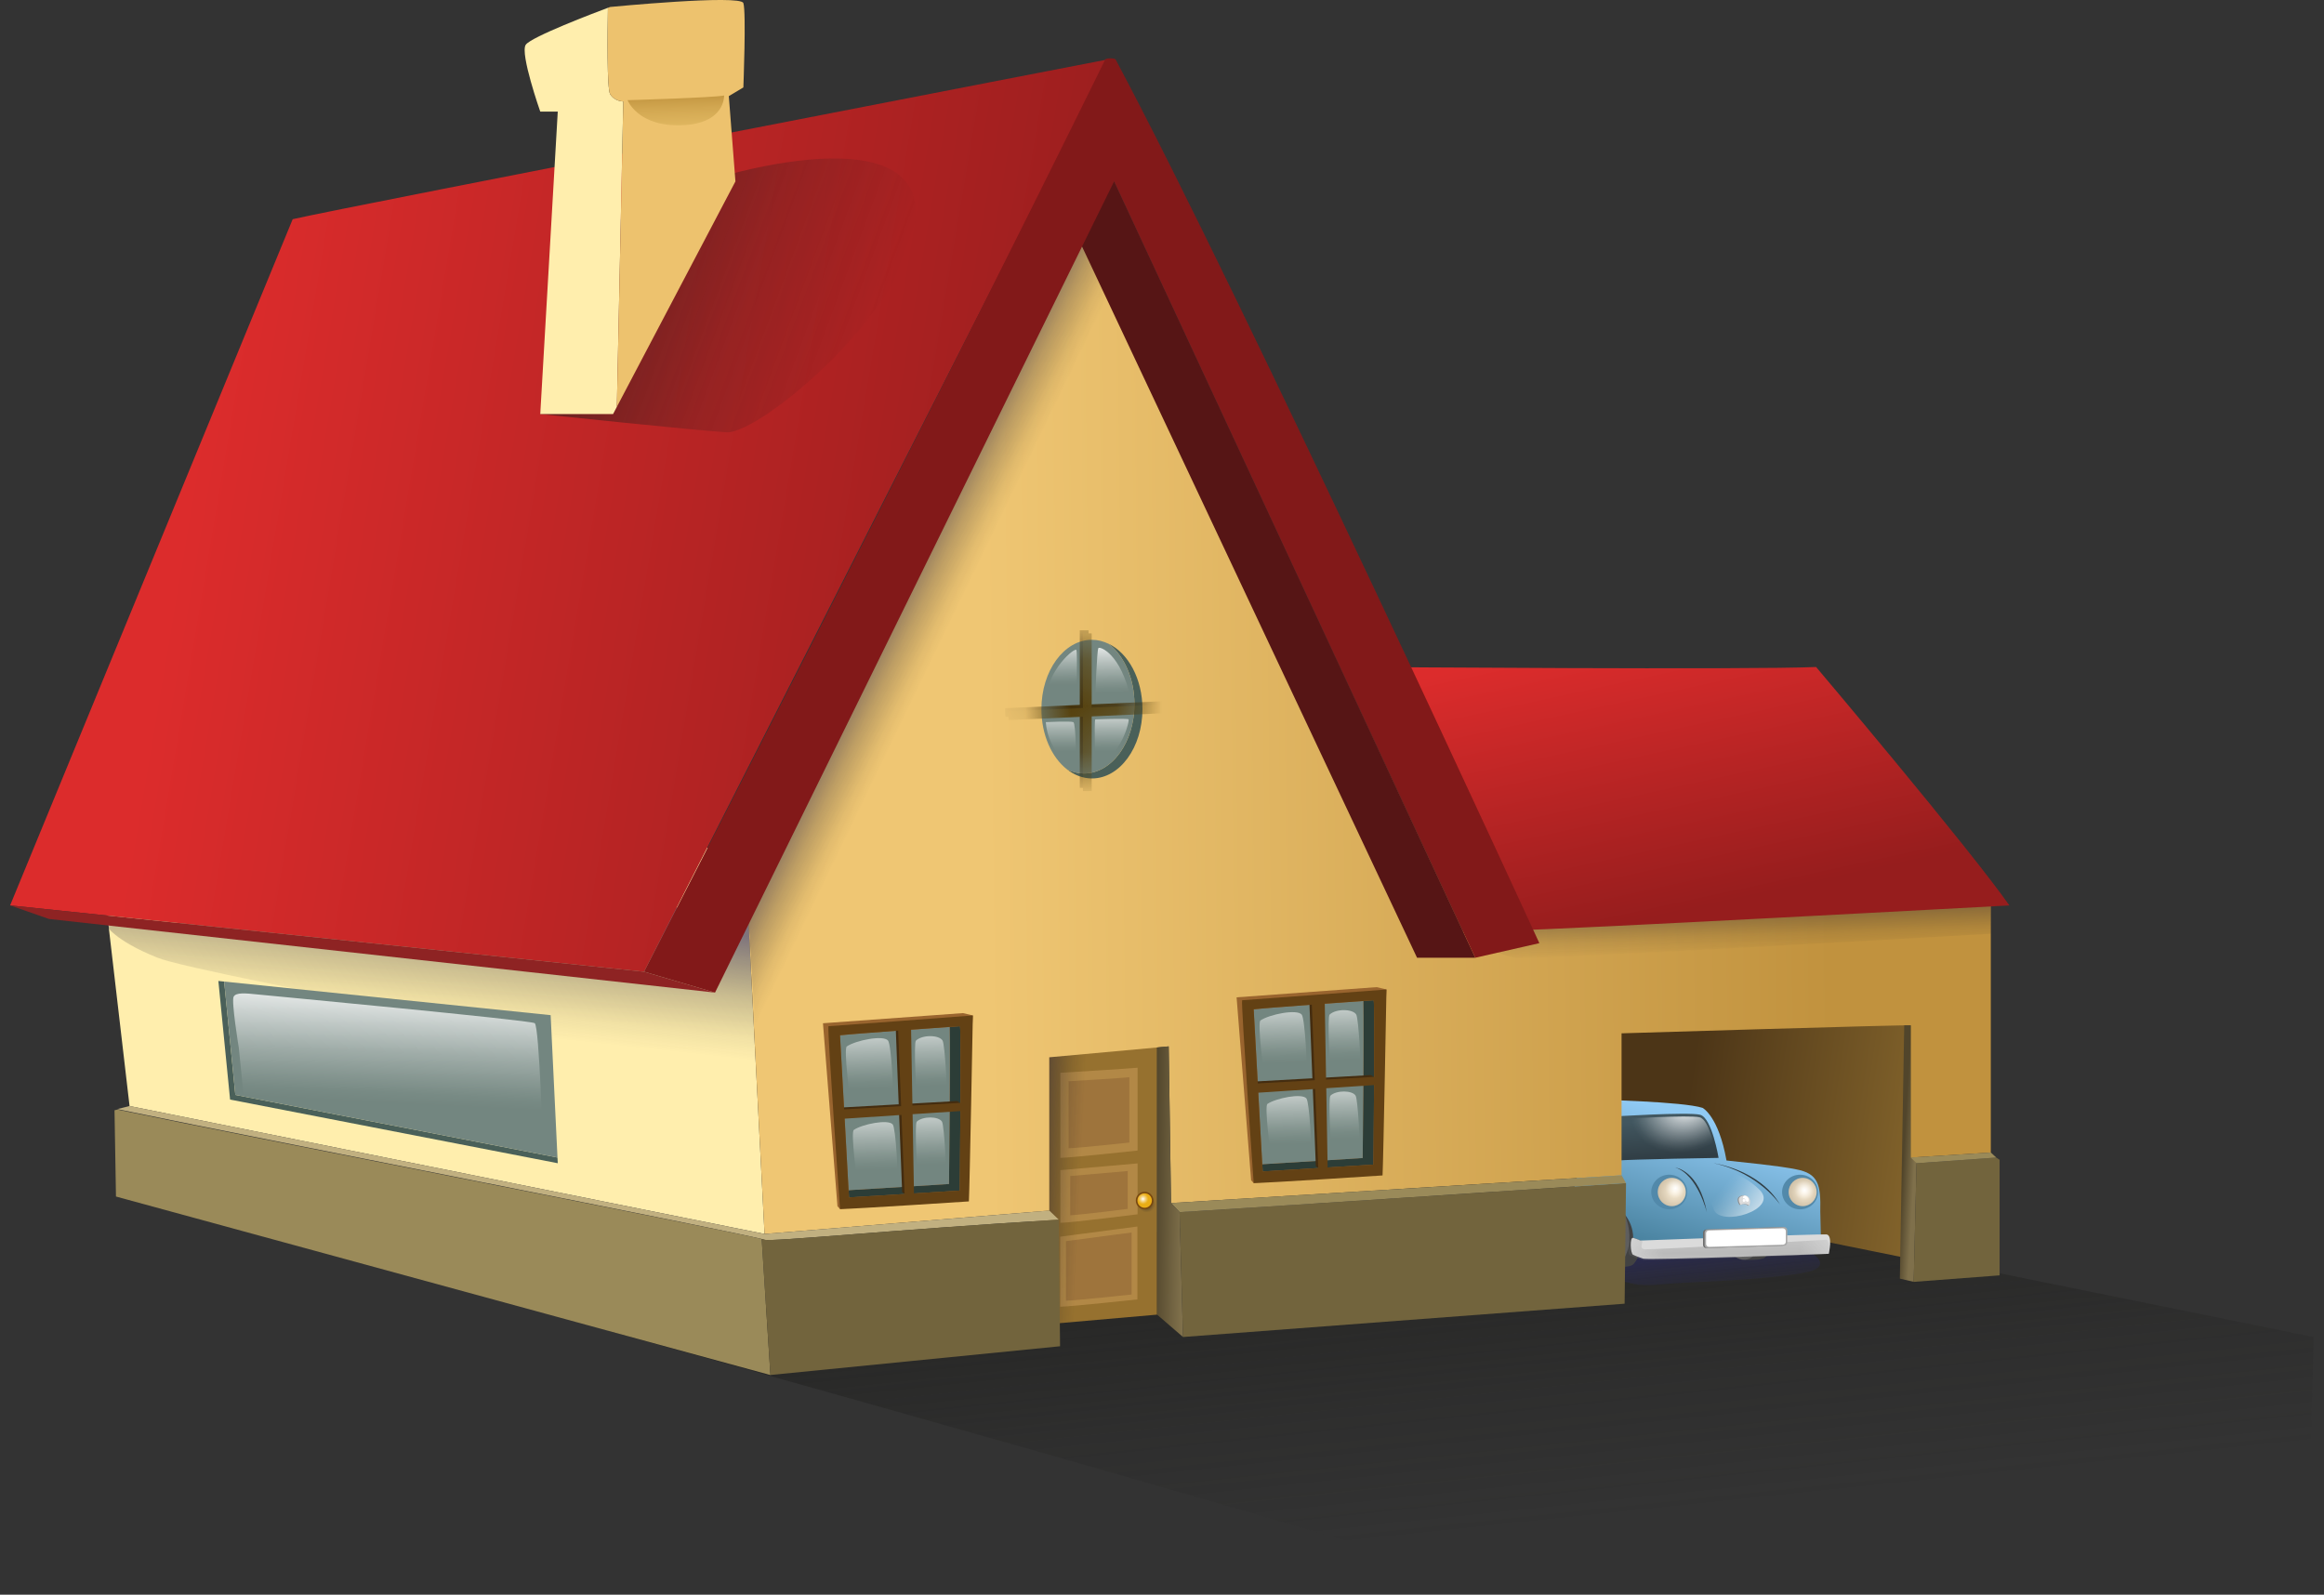 <svg width="51" height="35" viewBox="0 0 51 35" fill="none" xmlns="http://www.w3.org/2000/svg">
<rect x="0" y="0" width="51" height="35" fill="#333333" stroke="none"/>
<path style="mix-blend-mode:multiply" opacity="0.6" d="M13.333 29.204C13.333 29.204 30.527 33.968 33.282 35L50.778 33.93L50.709 31.768L50.772 29.344L32.823 25.701L13.334 29.204H13.333Z" fill="url(#paint0_linear_4888_1077)"/>
<path d="M25.392 28.853L22.723 29.086V22.966L25.392 22.711V28.853Z" fill="#96712F"/>
<path d="M23.27 23.545C23.27 23.545 24.852 23.449 24.964 23.434V25.252C24.964 25.252 23.478 25.412 23.27 25.412V23.546V23.545Z" fill="#B28846"/>
<path d="M23.45 23.731C23.45 23.731 24.696 23.656 24.784 23.643V25.076C24.784 25.076 23.613 25.202 23.45 25.202V23.732V23.731Z" fill="#9E743C"/>
<path d="M23.266 27.142C23.266 27.142 24.848 26.934 24.96 26.919C24.96 26.919 24.96 28.169 24.96 28.519C24.96 28.519 23.473 28.679 23.266 28.679V27.142Z" fill="#B28846"/>
<path d="M23.393 27.24C23.393 27.24 24.738 27.064 24.833 27.05V28.411C24.833 28.411 23.57 28.547 23.393 28.547V27.24Z" fill="#9E743C"/>
<path d="M23.27 25.682C23.27 25.682 24.852 25.544 24.964 25.534V26.651C24.964 26.651 23.478 26.838 23.27 26.838V25.682Z" fill="#B28846"/>
<path d="M23.486 25.811C23.486 25.811 24.664 25.708 24.748 25.701V26.532C24.748 26.532 23.64 26.672 23.486 26.672V25.811Z" fill="#9E743C"/>
<path style="mix-blend-mode:multiply" d="M25.16 26.615C25.268 26.615 25.355 26.528 25.355 26.42C25.355 26.312 25.268 26.225 25.16 26.225C25.052 26.225 24.964 26.312 24.964 26.42C24.964 26.528 25.052 26.615 25.16 26.615Z" fill="url(#paint1_radial_4888_1077)"/>
<path d="M25.119 26.542C25.226 26.542 25.313 26.456 25.313 26.349C25.313 26.242 25.226 26.156 25.119 26.156C25.012 26.156 24.925 26.242 24.925 26.349C24.925 26.456 25.012 26.542 25.119 26.542Z" fill="#774810"/>
<path d="M25.119 26.508C25.207 26.508 25.278 26.437 25.278 26.349C25.278 26.262 25.207 26.19 25.119 26.19C25.031 26.19 24.96 26.262 24.96 26.349C24.96 26.437 25.031 26.508 25.119 26.508Z" fill="#EAAD15"/>
<path d="M25.207 26.314C25.207 26.381 25.152 26.436 25.084 26.436C25.016 26.436 24.961 26.381 24.961 26.314C24.961 26.245 25.016 26.19 25.084 26.19C25.152 26.19 25.207 26.245 25.207 26.314Z" fill="url(#paint2_radial_4888_1077)"/>
<path d="M41.932 27.63L35.194 26.266L35.221 22.254L42.261 21.785L41.932 27.63Z" fill="url(#paint3_linear_4888_1077)"/>
<path style="mix-blend-mode:multiply" d="M37.047 26.083C37.842 26.483 38.616 26.921 39.412 27.318C39.526 27.375 40.053 27.594 39.921 27.791C39.857 27.887 39.681 27.913 39.579 27.934C39.406 27.971 39.229 27.991 39.054 28.011C38.282 28.102 37.516 28.121 36.741 28.167C36.45 28.184 36.151 28.238 35.861 28.181C35.437 28.098 34.979 27.884 34.661 27.59C33.634 26.641 36.124 26.193 36.663 26.113C36.787 26.094 36.911 26.078 37.035 26.06L37.047 26.083Z" fill="url(#paint4_linear_4888_1077)"/>
<path d="M35.355 27.809C35.355 27.809 35.757 27.835 35.843 27.748C35.927 27.661 36.05 27.448 36.036 27.038C36.023 26.628 35.803 26.428 35.709 26.335C35.615 26.241 35.332 26.233 35.194 26.267C35.057 26.301 34.867 27.437 35.355 27.809Z" fill="#424242"/>
<path d="M35.743 26.967C35.807 27.391 35.645 27.767 35.382 27.806C35.119 27.845 34.855 27.533 34.792 27.109C34.729 26.684 34.89 26.309 35.153 26.27C35.416 26.23 35.68 26.543 35.743 26.967Z" fill="#5E5E5E"/>
<path d="M35.537 27.053C35.573 27.3 35.48 27.518 35.327 27.541C35.174 27.564 35.022 27.382 34.984 27.136C34.948 26.89 35.041 26.671 35.194 26.648C35.346 26.626 35.499 26.807 35.537 27.053Z" fill="white"/>
<path d="M38.288 27.649C38.288 27.649 38.662 27.672 38.74 27.592C38.82 27.512 38.932 27.313 38.92 26.933C38.908 26.552 38.703 26.366 38.616 26.279C38.53 26.193 38.266 26.184 38.139 26.216C38.012 26.248 37.835 27.303 38.288 27.648V27.649Z" fill="#424242"/>
<path d="M38.649 26.867C38.707 27.261 38.558 27.61 38.314 27.646C38.07 27.683 37.825 27.392 37.766 26.998C37.707 26.604 37.857 26.256 38.1 26.219C38.344 26.183 38.59 26.473 38.649 26.867Z" fill="#5E5E5E"/>
<path d="M35.04 24.135C35.04 24.135 36.935 24.176 37.363 24.315C37.363 24.315 37.714 24.495 37.888 25.47C39.146 25.6 39.273 25.638 39.415 25.664C39.895 25.754 39.961 25.987 39.946 26.587L39.961 27.226C39.961 27.226 36.606 27.369 36.175 27.321C36.042 27.306 36.084 27.24 35.84 27.167C35.838 26.738 35.499 26.473 35.408 26.444C34.936 26.291 34.37 26.769 34.37 26.769L35.041 24.134L35.04 24.135Z" fill="url(#paint5_linear_4888_1077)"/>
<path d="M37.025 26.162C37.025 26.373 36.848 26.542 36.631 26.542C36.413 26.542 36.237 26.372 36.237 26.162C36.237 25.952 36.413 25.782 36.631 25.782C36.848 25.782 37.025 25.952 37.025 26.162Z" fill="#5289AA"/>
<path d="M36.995 26.162C36.995 26.334 36.857 26.473 36.687 26.473C36.517 26.473 36.379 26.334 36.379 26.162C36.379 25.99 36.517 25.851 36.687 25.851C36.857 25.851 36.995 25.99 36.995 26.162Z" fill="url(#paint6_radial_4888_1077)"/>
<path d="M39.896 26.162C39.896 26.373 39.72 26.542 39.502 26.542C39.284 26.542 39.108 26.372 39.108 26.162C39.108 25.952 39.284 25.782 39.502 25.782C39.72 25.782 39.896 25.952 39.896 26.162Z" fill="#5289AA"/>
<path d="M39.867 26.162C39.867 26.334 39.729 26.473 39.559 26.473C39.388 26.473 39.251 26.334 39.251 26.162C39.251 25.99 39.388 25.851 39.559 25.851C39.729 25.851 39.867 25.99 39.867 26.162Z" fill="url(#paint7_radial_4888_1077)"/>
<path d="M35.352 24.508C35.352 24.508 37.049 24.4 37.309 24.466C37.569 24.533 37.714 25.413 37.714 25.413C37.714 25.413 35.778 25.443 35.464 25.473C35.464 25.473 35.342 24.965 35.353 24.508H35.352Z" fill="url(#paint8_linear_4888_1077)"/>
<path d="M35.615 24.556C35.615 24.556 37.075 24.468 37.298 24.522C37.521 24.576 37.646 25.295 37.646 25.295C37.646 25.295 35.982 25.319 35.71 25.344C35.71 25.344 35.606 24.929 35.615 24.556H35.615Z" fill="url(#paint9_radial_4888_1077)"/>
<path d="M35.999 27.227C35.999 27.227 39.93 27.081 40.079 27.092C40.229 27.104 40.132 27.518 40.132 27.518C40.132 27.518 36.254 27.657 36.063 27.625C36.063 27.625 35.903 27.572 35.839 27.54C35.775 27.508 35.765 27.146 35.839 27.168C35.913 27.189 35.999 27.227 35.999 27.227Z" fill="#DBDBDB"/>
<mask id="mask0_4888_1077" style="mask-type:luminance" maskUnits="userSpaceOnUse" x="35" y="27" width="6" height="1">
<path d="M35.999 27.227C35.999 27.227 39.93 27.081 40.079 27.092C40.229 27.104 40.132 27.518 40.132 27.518C40.132 27.518 36.254 27.657 36.063 27.625C36.063 27.625 35.903 27.572 35.839 27.54C35.775 27.508 35.765 27.146 35.839 27.168C35.913 27.189 35.999 27.227 35.999 27.227Z" fill="white"/>
</mask>
<g mask="url(#mask0_4888_1077)">
<path d="M40.05 27.212C40.05 27.212 36.256 27.43 36.101 27.419C35.946 27.407 36.072 27.273 36.032 27.225L35.839 27.168C35.839 27.168 35.645 27.177 35.757 27.543C35.757 27.543 35.974 27.644 36.077 27.654C36.181 27.665 40.014 27.544 40.132 27.518C40.161 27.502 40.147 27.149 40.05 27.212Z" fill="#898989"/>
</g>
<path d="M36.765 25.625C36.765 25.625 37.288 25.683 37.458 26.614C37.458 26.614 37.255 25.781 36.765 25.625Z" fill="#303D44"/>
<path d="M37.607 25.53C37.607 25.53 38.609 25.662 39.067 26.444C39.067 26.444 38.609 25.744 37.607 25.53Z" fill="#303D44"/>
<path d="M37.544 25.579C37.544 25.579 38.198 25.689 38.62 26.12C39.041 26.55 37.748 26.939 37.607 26.543C37.466 26.146 37.228 25.731 37.025 25.625C36.821 25.519 37.363 25.536 37.544 25.579Z" fill="url(#paint10_linear_4888_1077)"/>
<path d="M38.373 26.428C38.404 26.334 38.348 26.209 38.212 26.245C38.06 26.285 38.172 26.444 38.172 26.444H38.195C38.195 26.444 38.195 26.441 38.194 26.436C38.293 26.399 38.358 26.46 38.358 26.46H38.381C38.381 26.46 38.378 26.447 38.372 26.428H38.373Z" fill="#8E8E8E"/>
<path d="M38.196 26.444C38.196 26.444 38.085 26.285 38.236 26.245C38.388 26.205 38.441 26.364 38.382 26.46C38.382 26.46 38.308 26.389 38.196 26.444Z" fill="#DBDBDB"/>
<path d="M38.253 26.264C38.242 26.28 38.251 26.302 38.273 26.302C38.295 26.3 38.307 26.345 38.317 26.36C38.334 26.386 38.366 26.382 38.375 26.353C38.393 26.296 38.299 26.197 38.253 26.264Z" fill="white"/>
<path d="M38.299 26.333C38.291 26.323 38.285 26.318 38.273 26.316C38.257 26.312 38.246 26.326 38.245 26.34C38.245 26.342 38.245 26.343 38.245 26.344C38.236 26.404 38.333 26.373 38.299 26.332V26.333Z" fill="white"/>
<path d="M39.189 27.271C39.189 27.308 39.158 27.339 39.12 27.339L37.442 27.392C37.404 27.392 37.373 27.361 37.373 27.324V27.053C37.373 27.015 37.404 26.984 37.442 26.984L39.12 26.931C39.158 26.931 39.189 26.962 39.189 27V27.271Z" fill="#6B6B6B"/>
<path d="M39.222 27.271C39.222 27.308 39.191 27.339 39.153 27.339L37.475 27.392C37.437 27.392 37.406 27.361 37.406 27.324V27.053C37.406 27.015 37.437 26.984 37.475 26.984L39.153 26.931C39.191 26.931 39.222 26.962 39.222 27V27.271Z" fill="#A8A8A8"/>
<path d="M39.189 27.258C39.189 27.291 39.159 27.318 39.123 27.318L37.506 27.365C37.469 27.365 37.44 27.338 37.44 27.304V27.066C37.44 27.033 37.469 27.006 37.506 27.006L39.123 26.959C39.159 26.959 39.189 26.986 39.189 27.02V27.258Z" fill="white"/>
<path d="M36.766 26.302C36.89 26.302 36.99 26.201 36.99 26.078C36.99 25.954 36.89 25.854 36.766 25.854C36.642 25.854 36.541 25.954 36.541 26.078C36.541 26.201 36.642 26.302 36.766 26.302Z" fill="url(#paint11_radial_4888_1077)"/>
<path d="M39.599 26.344C39.723 26.344 39.823 26.243 39.823 26.119C39.823 25.996 39.723 25.895 39.599 25.895C39.475 25.895 39.374 25.996 39.374 26.119C39.374 26.243 39.475 26.344 39.599 26.344Z" fill="url(#paint12_radial_4888_1077)"/>
<path d="M2.204 18.787L2.843 24.275L16.778 27.082L16.341 18.595L2.204 18.787Z" fill="#FFEEAD"/>
<path style="mix-blend-mode:multiply" d="M22.723 22.966L24.326 22.839V28.986L22.723 29.086V22.966Z" fill="url(#paint13_linear_4888_1077)"/>
<path d="M32.1 20.429L24.257 3.662L16.341 18.595L16.778 27.082L23.026 26.569V23.205L25.647 22.966L25.698 26.404L35.585 25.795V22.679C35.585 22.679 41.834 22.488 41.93 22.504V25.405L43.688 25.296V19.872L32.099 20.43L32.1 20.429Z" fill="url(#paint14_linear_4888_1077)"/>
<path d="M42.059 25.53C42.027 25.482 41.931 25.404 41.931 25.404V22.503H41.788L41.692 28.063L41.996 28.133L42.059 25.529V25.53Z" fill="url(#paint15_linear_4888_1077)"/>
<path d="M43.881 27.991V25.455L43.808 25.406C43.392 25.437 42.795 25.479 42.058 25.53L41.995 28.134L43.88 27.991H43.881Z" fill="#72643D"/>
<path d="M41.931 25.404L42.059 25.53C42.795 25.479 43.392 25.437 43.809 25.406L43.689 25.295L41.931 25.404Z" fill="#9A8A59"/>
<path d="M25.961 29.344L35.652 28.613L35.683 25.966C32.558 26.175 29.036 26.406 25.886 26.605L25.961 29.344Z" fill="#72643D"/>
<path d="M25.886 26.604C29.037 26.406 32.559 26.174 35.682 25.965L35.586 25.795L25.699 26.404L25.886 26.604Z" fill="#9A8A59"/>
<path d="M25.392 22.989V28.853L25.961 29.344L25.886 26.604L25.699 26.404L25.647 22.966L25.392 22.989Z" fill="url(#paint16_linear_4888_1077)"/>
<path d="M23.234 26.768L23.027 26.569L16.778 27.082L2.843 24.274L2.575 24.342C5.285 24.912 16.359 27.07 16.778 27.21C16.927 27.259 19.6 26.99 23.234 26.769V26.768Z" fill="#C1B080"/>
<path d="M2.575 24.352L2.513 24.368L2.545 26.261L16.907 30.179L16.716 27.193C15.715 26.951 5.208 24.906 2.575 24.352H2.575Z" fill="#9A8A59"/>
<path d="M23.234 26.768C19.6 26.989 16.926 27.259 16.778 27.209C16.766 27.205 16.745 27.2 16.715 27.192L16.906 30.178L23.263 29.547L23.234 26.768V26.768Z" fill="#72643D"/>
<path style="mix-blend-mode:multiply" d="M32.13 20.493C32.13 20.493 32.834 20.964 33.247 21.02C33.66 21.075 43.689 20.493 43.689 20.493V19.7L32.13 20.112V20.493Z" fill="url(#paint17_linear_4888_1077)"/>
<path d="M30.015 14.639C30.015 14.639 38.447 14.703 39.854 14.639C39.854 14.639 43.201 18.596 44.096 19.872C44.096 19.872 34.182 20.41 33.142 20.42C32.101 20.43 30.016 14.639 30.016 14.639H30.015Z" fill="url(#paint18_linear_4888_1077)"/>
<path style="mix-blend-mode:multiply" opacity="0.6" d="M2.332 20.308C2.332 20.308 2.493 20.633 3.457 21.02C4.421 21.407 16.197 23.534 16.598 23.578L16.407 19.872L2.332 20.308Z" fill="url(#paint19_linear_4888_1077)"/>
<path d="M24.326 1.301C24.326 1.301 7.509 4.556 6.423 4.811L0.222 19.871L14.133 21.327L24.326 1.301Z" fill="url(#paint20_linear_4888_1077)"/>
<path style="mix-blend-mode:multiply" opacity="0.6" d="M24.485 6.841C24.485 6.841 16.876 22.301 16.587 22.711L16.406 19.871L23.775 4.555L24.485 6.841Z" fill="url(#paint21_linear_4888_1077)"/>
<path d="M32.375 21.02H31.097L23.553 5.003L24.449 3.982L32.375 21.02Z" fill="#561515"/>
<path d="M14.133 21.327C14.133 21.327 20.251 9.448 24.257 1.301C24.304 1.272 24.433 1.272 24.48 1.301C27.325 6.64 33.781 20.7 33.781 20.7L32.375 21.02L24.449 3.981L15.691 21.785L14.133 21.326V21.327Z" fill="#821919"/>
<path d="M0.222 19.871L1.074 20.169L15.691 21.785L14.133 21.327L0.222 19.871Z" fill="#8E2323"/>
<path style="mix-blend-mode:multiply" opacity="0.6" d="M11.856 9.087C11.856 9.087 15.213 9.442 15.947 9.488C16.682 9.534 20.149 6.646 20.098 4.629C20.047 2.612 15.855 3.704 14.133 4.464C12.411 5.224 11.856 9.086 11.856 9.086V9.087Z" fill="url(#paint22_linear_4888_1077)"/>
<path d="M13.39 2.067C13.318 1.946 13.33 0.747 13.341 0.171C13.06 0.276 11.652 0.81 11.537 0.983C11.408 1.174 11.856 2.45 11.856 2.45H12.24L11.856 9.087H13.454L13.537 8.929L13.678 2.227C13.678 2.227 13.486 2.227 13.39 2.067Z" fill="#FFEEAD"/>
<path d="M16.313 0.067C16.249 -0.124 13.39 0.153 13.39 0.153C13.39 0.153 13.372 0.16 13.341 0.171C13.331 0.747 13.318 1.947 13.39 2.067C13.486 2.227 13.678 2.227 13.678 2.227L13.537 8.929L16.139 3.981L15.994 2.11L16.313 1.919C16.313 1.919 16.378 0.259 16.313 0.068L16.313 0.067Z" fill="#EDC26E"/>
<path d="M13.772 2.199C13.772 2.199 15.684 2.143 15.89 2.096C15.89 2.096 15.924 2.715 14.96 2.749C13.995 2.784 13.772 2.199 13.772 2.199Z" fill="url(#paint23_linear_4888_1077)"/>
<path d="M18.434 26.535L18.378 26.474L18.06 22.458L21.133 22.235L21.349 22.287L21.125 26.28L18.434 26.535Z" fill="#99642E"/>
<path d="M20.84 22.539C20.856 23.24 20.826 25.985 20.826 25.985C20.655 25.998 19.191 26.087 18.623 26.122L18.632 26.28C18.632 26.28 20.848 26.146 21.061 26.13C21.061 26.13 21.1 22.637 21.067 22.523C21.067 22.523 20.982 22.529 20.841 22.539H20.84Z" fill="#2C3D37"/>
<path d="M20.84 22.539C20.242 22.581 18.647 22.695 18.434 22.722L18.622 26.122C19.191 26.088 20.655 25.999 20.826 25.986C20.826 25.986 20.856 23.241 20.84 22.54L20.84 22.539Z" fill="#738680"/>
<path d="M21.079 24.206L21.004 24.165L19.899 24.227L19.941 22.497L19.656 22.539L19.722 24.237L18.381 24.312V24.517L19.727 24.361L19.798 26.164L19.851 26.206L19.896 24.342L21.079 24.206Z" fill="#442C0F"/>
<path d="M18.18 22.523C18.154 22.622 18.434 26.536 18.434 26.536C18.701 26.536 21.262 26.368 21.262 26.368C21.28 26.036 21.349 22.287 21.349 22.287C20.953 22.321 18.18 22.523 18.18 22.523ZM19.71 22.62L19.775 24.278L18.524 24.348L18.434 22.722C18.556 22.707 19.129 22.663 19.71 22.62ZM18.622 26.122L18.536 24.552L19.783 24.47L19.851 26.206C19.241 26.243 18.631 26.28 18.631 26.28L18.622 26.122ZM20.057 26.193L20.027 24.454L21.076 24.385C21.07 25.267 21.061 26.13 21.061 26.13C20.972 26.137 20.536 26.163 20.057 26.193ZM21.077 24.205L20.023 24.264L19.994 22.599C20.328 22.575 20.64 22.553 20.84 22.539C20.98 22.529 21.066 22.523 21.066 22.523C21.081 22.577 21.081 23.374 21.077 24.206V24.205Z" fill="#634114"/>
<path d="M18.584 22.966C18.78 22.833 19.385 22.711 19.488 22.838C19.562 22.93 19.618 24.075 19.591 24.134C19.565 24.194 18.688 24.246 18.67 24.186C18.652 24.126 18.509 23.016 18.584 22.965L18.584 22.966Z" fill="url(#paint24_linear_4888_1077)"/>
<path d="M20.1 22.839C20.239 22.706 20.612 22.711 20.685 22.839C20.738 22.931 20.794 24.009 20.776 24.069C20.757 24.129 20.133 24.18 20.12 24.12C20.108 24.06 20.047 22.889 20.1 22.839Z" fill="url(#paint25_linear_4888_1077)"/>
<path d="M18.736 24.799C18.921 24.673 19.493 24.558 19.591 24.679C19.661 24.766 19.713 25.848 19.689 25.904C19.665 25.961 18.834 26.01 18.818 25.953C18.802 25.896 18.666 24.847 18.737 24.799H18.736Z" fill="url(#paint26_linear_4888_1077)"/>
<path d="M20.118 24.618C20.249 24.493 20.602 24.498 20.672 24.618C20.722 24.706 20.774 25.725 20.757 25.782C20.74 25.839 20.149 25.888 20.138 25.831C20.126 25.774 20.068 24.666 20.118 24.618H20.118Z" fill="url(#paint27_linear_4888_1077)"/>
<path d="M27.512 25.966L27.456 25.904L27.137 21.889L30.211 21.665L30.426 21.717L30.203 25.71L27.512 25.966Z" fill="#99642E"/>
<path d="M29.918 21.969C29.934 22.67 29.904 25.415 29.904 25.415C29.733 25.428 28.269 25.517 27.701 25.552L27.71 25.71C27.71 25.71 29.926 25.576 30.139 25.56C30.139 25.56 30.178 22.067 30.145 21.953C30.145 21.953 30.059 21.959 29.919 21.969H29.918Z" fill="#2C3D37"/>
<path d="M29.918 21.969C29.32 22.011 27.725 22.125 27.512 22.152L27.7 25.552C28.269 25.518 29.733 25.429 29.904 25.416C29.904 25.416 29.934 22.671 29.917 21.97L29.918 21.969Z" fill="#738680"/>
<path d="M30.157 23.635L30.081 23.595L28.977 23.657L29.019 21.927L28.733 21.969L28.8 23.666L27.459 23.741V23.947L28.805 23.791L28.876 25.594L28.928 25.636L28.974 23.772L30.157 23.635Z" fill="#442C0F"/>
<path d="M27.258 21.953C27.232 22.052 27.512 25.965 27.512 25.965C27.779 25.966 30.34 25.798 30.34 25.798C30.358 25.466 30.426 21.717 30.426 21.717C30.03 21.751 27.258 21.953 27.258 21.953ZM28.788 22.05L28.853 23.708L27.602 23.778L27.512 22.152C27.634 22.137 28.207 22.093 28.788 22.05ZM27.7 25.552L27.613 23.982L28.861 23.9L28.929 25.636C28.319 25.673 27.709 25.71 27.709 25.71L27.7 25.552ZM29.135 25.623L29.105 23.884L30.154 23.815C30.148 24.698 30.139 25.56 30.139 25.56C30.05 25.567 29.614 25.593 29.135 25.623ZM30.154 23.635L29.101 23.694L29.072 22.029C29.406 22.005 29.718 21.983 29.918 21.969C30.058 21.959 30.144 21.953 30.144 21.953C30.159 22.007 30.159 22.804 30.154 23.636V23.635Z" fill="#634114"/>
<path d="M27.662 22.396C27.858 22.263 28.463 22.141 28.566 22.268C28.64 22.36 28.695 23.505 28.669 23.564C28.644 23.624 27.766 23.676 27.748 23.616C27.731 23.556 27.588 22.446 27.662 22.395V22.396Z" fill="url(#paint28_linear_4888_1077)"/>
<path d="M29.178 22.268C29.317 22.135 29.689 22.14 29.763 22.268C29.816 22.36 29.871 23.438 29.853 23.498C29.835 23.558 29.211 23.61 29.198 23.55C29.186 23.49 29.125 22.318 29.178 22.268Z" fill="url(#paint29_linear_4888_1077)"/>
<path d="M27.814 24.228C27.999 24.103 28.571 23.987 28.669 24.108C28.739 24.195 28.791 25.277 28.766 25.334C28.742 25.39 27.912 25.439 27.896 25.382C27.88 25.325 27.744 24.277 27.814 24.228H27.814Z" fill="url(#paint30_linear_4888_1077)"/>
<path d="M29.195 24.048C29.327 23.923 29.68 23.928 29.749 24.048C29.8 24.136 29.852 25.155 29.835 25.212C29.817 25.269 29.227 25.318 29.215 25.261C29.204 25.204 29.146 24.097 29.196 24.048H29.195Z" fill="url(#paint31_linear_4888_1077)"/>
<path d="M24.332 14.131C24.668 14.393 24.895 14.887 24.895 15.455C24.895 16.295 24.399 16.976 23.787 16.976C23.658 16.976 23.534 16.944 23.418 16.887C23.579 17.012 23.764 17.085 23.963 17.085C24.574 17.085 25.071 16.404 25.071 15.563C25.071 14.902 24.762 14.34 24.333 14.131H24.332Z" fill="#4A6059"/>
<path d="M24.895 15.455C24.895 14.887 24.667 14.392 24.331 14.131C24.215 14.075 24.091 14.042 23.962 14.042C23.35 14.042 22.854 14.723 22.854 15.563C22.854 16.131 23.081 16.626 23.417 16.887C23.533 16.944 23.657 16.976 23.786 16.976C24.398 16.976 24.895 16.295 24.895 15.455Z" fill="#738680"/>
<mask id="mask1_4888_1077" style="mask-type:luminance" maskUnits="userSpaceOnUse" x="22" y="14" width="3" height="3">
<path d="M24.895 15.455C24.895 14.887 24.667 14.392 24.331 14.131C24.215 14.075 24.091 14.042 23.962 14.042C23.35 14.042 22.854 14.723 22.854 15.563C22.854 16.131 23.081 16.626 23.417 16.887C23.533 16.944 23.657 16.976 23.786 16.976C24.398 16.976 24.895 16.295 24.895 15.455Z" fill="white"/>
</mask>
<g mask="url(#mask1_4888_1077)">
<path d="M25.528 15.582L25.52 15.39L23.888 15.462V13.832H23.696V15.47L22.056 15.543L22.065 15.735L23.696 15.662V17.293H23.888V15.654L25.528 15.582Z" fill="#44320A"/>
<path d="M25.597 15.651L25.589 15.459L23.957 15.53V13.901H23.765V15.539L22.125 15.612L22.134 15.803L23.765 15.731V17.362H23.957V15.723L25.597 15.651Z" fill="#56410D"/>
</g>
<path d="M24.035 15.316C24.035 15.316 24.07 14.267 24.104 14.224C24.138 14.181 24.594 14.344 24.81 15.316C24.81 15.316 24.305 15.402 24.035 15.316Z" fill="url(#paint32_linear_4888_1077)"/>
<path d="M23.622 15.354C23.622 15.354 23.648 14.336 23.622 14.267C23.596 14.199 22.994 14.683 22.95 15.354C23.321 15.454 23.622 15.354 23.622 15.354Z" fill="url(#paint33_linear_4888_1077)"/>
<path d="M24.035 15.788C24.035 15.788 24.741 15.762 24.767 15.788C24.792 15.814 24.611 16.605 24.035 16.82C24.035 16.82 24.008 15.858 24.035 15.788Z" fill="url(#paint34_linear_4888_1077)"/>
<path d="M22.95 15.849C22.95 15.849 23.495 15.823 23.554 15.849C23.613 15.875 23.622 16.751 23.596 16.82C23.571 16.889 23.004 16.55 22.95 15.849Z" fill="url(#paint35_linear_4888_1077)"/>
<path d="M5.164 24.031L4.919 21.543L4.792 21.53L5.049 24.133L12.24 25.53L12.234 25.405L5.164 24.031Z" fill="#4A6059"/>
<path d="M12.234 25.405L12.084 22.28L4.919 21.543L5.164 24.031L12.234 25.405Z" fill="#738680"/>
<path d="M5.238 22.98C5.238 22.98 5.073 21.973 5.127 21.875C5.18 21.778 5.384 21.798 5.662 21.827C5.939 21.855 11.631 22.389 11.734 22.456C11.838 22.524 11.917 25.27 11.917 25.27L5.344 24.026C5.344 24.026 5.252 23.104 5.239 22.981L5.238 22.98Z" fill="url(#paint36_linear_4888_1077)"/>
<defs>
<linearGradient id="paint0_linear_4888_1077" x1="31.839" y1="27.253" x2="32.509" y2="33.63" gradientUnits="userSpaceOnUse">
<stop stop-color="#1D1D1B"/>
<stop offset="0.55" stop-color="#1D1D1B" stop-opacity="0.35"/>
<stop offset="1" stop-color="#1D1D1B" stop-opacity="0"/>
</linearGradient>
<radialGradient id="paint1_radial_4888_1077" cx="0" cy="0" r="1" gradientUnits="userSpaceOnUse" gradientTransform="translate(25.16 26.42) scale(0.196 0.195)">
<stop stop-color="#29235C"/>
<stop offset="0.08" stop-color="#272255" stop-opacity="0.9"/>
<stop offset="0.49" stop-color="#211F35" stop-opacity="0.41"/>
<stop offset="0.81" stop-color="#1E1D22" stop-opacity="0.11"/>
<stop offset="1" stop-color="#1D1D1B" stop-opacity="0"/>
</radialGradient>
<radialGradient id="paint2_radial_4888_1077" cx="0" cy="0" r="1" gradientUnits="userSpaceOnUse" gradientTransform="translate(25.083 26.314) scale(0.123 0.123)">
<stop stop-color="white"/>
<stop offset="0.09" stop-color="white" stop-opacity="0.88"/>
<stop offset="0.35" stop-color="white" stop-opacity="0.57"/>
<stop offset="0.58" stop-color="white" stop-opacity="0.33"/>
<stop offset="0.77" stop-color="white" stop-opacity="0.15"/>
<stop offset="0.91" stop-color="white" stop-opacity="0.04"/>
<stop offset="1" stop-color="white" stop-opacity="0"/>
</radialGradient>
<linearGradient id="paint3_linear_4888_1077" x1="42.184" y1="24.72" x2="37.065" y2="23.962" gradientUnits="userSpaceOnUse">
<stop stop-color="#82632B"/>
<stop offset="1" stop-color="#4C3517"/>
</linearGradient>
<linearGradient id="paint4_linear_4888_1077" x1="37.065" y1="26.383" x2="37.305" y2="28.629" gradientUnits="userSpaceOnUse">
<stop stop-color="#2D2E82"/>
<stop offset="0.29" stop-color="#2D2E82" stop-opacity="0.63"/>
<stop offset="0.61" stop-color="#2D2E82" stop-opacity="0.29"/>
<stop offset="0.86" stop-color="#2D2E82" stop-opacity="0.08"/>
<stop offset="1" stop-color="#2D2E82" stop-opacity="0"/>
</linearGradient>
<linearGradient id="paint5_linear_4888_1077" x1="37.777" y1="24.711" x2="36.918" y2="27.726" gradientUnits="userSpaceOnUse">
<stop stop-color="#90CAF4"/>
<stop offset="1" stop-color="#447D99"/>
</linearGradient>
<radialGradient id="paint6_radial_4888_1077" cx="0" cy="0" r="1" gradientUnits="userSpaceOnUse" gradientTransform="translate(36.756 26.153) scale(0.54 0.539)">
<stop stop-color="#FCF0D9"/>
<stop offset="1" stop-color="#BAAA90"/>
</radialGradient>
<radialGradient id="paint7_radial_4888_1077" cx="0" cy="0" r="1" gradientUnits="userSpaceOnUse" gradientTransform="translate(39.601 26.162) scale(0.501 0.5)">
<stop stop-color="#FCF0D9"/>
<stop offset="1" stop-color="#BAAA90"/>
</radialGradient>
<linearGradient id="paint8_linear_4888_1077" x1="36.5" y1="24.576" x2="36.559" y2="25.419" gradientUnits="userSpaceOnUse">
<stop stop-color="#425760"/>
<stop offset="1" stop-color="#303D44"/>
</linearGradient>
<radialGradient id="paint9_radial_4888_1077" cx="0" cy="0" r="1" gradientUnits="userSpaceOnUse" gradientTransform="translate(37.021 24.294) rotate(160.041) scale(1.252 0.975)">
<stop stop-color="white"/>
<stop offset="0.09" stop-color="white" stop-opacity="0.88"/>
<stop offset="0.35" stop-color="white" stop-opacity="0.57"/>
<stop offset="0.58" stop-color="white" stop-opacity="0.33"/>
<stop offset="0.77" stop-color="white" stop-opacity="0.15"/>
<stop offset="0.91" stop-color="white" stop-opacity="0.04"/>
<stop offset="1" stop-color="white" stop-opacity="0"/>
</radialGradient>
<linearGradient id="paint10_linear_4888_1077" x1="38.812" y1="26.912" x2="37.789" y2="26.076" gradientUnits="userSpaceOnUse">
<stop stop-color="white"/>
<stop offset="0.09" stop-color="white" stop-opacity="0.88"/>
<stop offset="0.35" stop-color="white" stop-opacity="0.57"/>
<stop offset="0.58" stop-color="white" stop-opacity="0.33"/>
<stop offset="0.77" stop-color="white" stop-opacity="0.15"/>
<stop offset="0.91" stop-color="white" stop-opacity="0.04"/>
<stop offset="1" stop-color="white" stop-opacity="0"/>
</linearGradient>
<radialGradient id="paint11_radial_4888_1077" cx="0" cy="0" r="1" gradientUnits="userSpaceOnUse" gradientTransform="translate(36.766 26.078) scale(0.225 0.224)">
<stop stop-color="white"/>
<stop offset="0.09" stop-color="white" stop-opacity="0.88"/>
<stop offset="0.35" stop-color="white" stop-opacity="0.57"/>
<stop offset="0.58" stop-color="white" stop-opacity="0.33"/>
<stop offset="0.77" stop-color="white" stop-opacity="0.15"/>
<stop offset="0.91" stop-color="white" stop-opacity="0.04"/>
<stop offset="1" stop-color="white" stop-opacity="0"/>
</radialGradient>
<radialGradient id="paint12_radial_4888_1077" cx="0" cy="0" r="1" gradientUnits="userSpaceOnUse" gradientTransform="translate(39.599 26.119) scale(0.225 0.224)">
<stop stop-color="white"/>
<stop offset="0.09" stop-color="white" stop-opacity="0.88"/>
<stop offset="0.35" stop-color="white" stop-opacity="0.57"/>
<stop offset="0.58" stop-color="white" stop-opacity="0.33"/>
<stop offset="0.77" stop-color="white" stop-opacity="0.15"/>
<stop offset="0.91" stop-color="white" stop-opacity="0.04"/>
<stop offset="1" stop-color="white" stop-opacity="0"/>
</radialGradient>
<linearGradient id="paint13_linear_4888_1077" x1="22.236" y1="25.903" x2="23.709" y2="25.971" gradientUnits="userSpaceOnUse">
<stop stop-color="#29235C"/>
<stop offset="0.08" stop-color="#272255" stop-opacity="0.9"/>
<stop offset="0.49" stop-color="#211F35" stop-opacity="0.41"/>
<stop offset="0.81" stop-color="#1E1D22" stop-opacity="0.11"/>
<stop offset="1" stop-color="#1D1D1B" stop-opacity="0"/>
</linearGradient>
<linearGradient id="paint14_linear_4888_1077" x1="21.585" y1="15.361" x2="40.141" y2="15.154" gradientUnits="userSpaceOnUse">
<stop stop-color="#EFC673"/>
<stop offset="1" stop-color="#C1923E"/>
</linearGradient>
<linearGradient id="paint15_linear_4888_1077" x1="42.026" y1="25.322" x2="41.776" y2="25.308" gradientUnits="userSpaceOnUse">
<stop stop-color="#7F704B"/>
<stop offset="1" stop-color="#51452B"/>
</linearGradient>
<linearGradient id="paint16_linear_4888_1077" x1="25.966" y1="26.158" x2="25.323" y2="26.146" gradientUnits="userSpaceOnUse">
<stop stop-color="#7F704B"/>
<stop offset="1" stop-color="#51452B"/>
</linearGradient>
<linearGradient id="paint17_linear_4888_1077" x1="37.87" y1="19.016" x2="37.939" y2="20.907" gradientUnits="userSpaceOnUse">
<stop stop-color="#29235C"/>
<stop offset="0.08" stop-color="#272255" stop-opacity="0.9"/>
<stop offset="0.49" stop-color="#211F35" stop-opacity="0.41"/>
<stop offset="0.81" stop-color="#1E1D22" stop-opacity="0.11"/>
<stop offset="1" stop-color="#1D1D1B" stop-opacity="0"/>
</linearGradient>
<linearGradient id="paint18_linear_4888_1077" x1="36.297" y1="13.771" x2="37.617" y2="19.853" gradientUnits="userSpaceOnUse">
<stop stop-color="#DC2C2C"/>
<stop offset="1" stop-color="#961D1D"/>
</linearGradient>
<linearGradient id="paint19_linear_4888_1077" x1="9.696" y1="19.82" x2="9.405" y2="22.502" gradientUnits="userSpaceOnUse">
<stop stop-color="#29235C"/>
<stop offset="0.08" stop-color="#272255" stop-opacity="0.9"/>
<stop offset="0.49" stop-color="#211F35" stop-opacity="0.41"/>
<stop offset="0.81" stop-color="#1E1D22" stop-opacity="0.11"/>
<stop offset="1" stop-color="#1D1D1B" stop-opacity="0"/>
</linearGradient>
<linearGradient id="paint20_linear_4888_1077" x1="4.376" y1="9.263" x2="24.554" y2="12.655" gradientUnits="userSpaceOnUse">
<stop stop-color="#DC2C2C"/>
<stop offset="1" stop-color="#961D1D"/>
</linearGradient>
<linearGradient id="paint21_linear_4888_1077" x1="19.409" y1="13.261" x2="20.739" y2="13.904" gradientUnits="userSpaceOnUse">
<stop stop-color="#29235C"/>
<stop offset="0.08" stop-color="#272255" stop-opacity="0.9"/>
<stop offset="0.49" stop-color="#211F35" stop-opacity="0.41"/>
<stop offset="0.81" stop-color="#1E1D22" stop-opacity="0.11"/>
<stop offset="1" stop-color="#1D1D1B" stop-opacity="0"/>
</linearGradient>
<linearGradient id="paint22_linear_4888_1077" x1="12.756" y1="5.309" x2="19.09" y2="7.654" gradientUnits="userSpaceOnUse">
<stop stop-color="#1D1D1B"/>
<stop offset="0.55" stop-color="#1D1D1B" stop-opacity="0.35"/>
<stop offset="1" stop-color="#1D1D1B" stop-opacity="0"/>
</linearGradient>
<linearGradient id="paint23_linear_4888_1077" x1="14.857" y1="3.068" x2="14.822" y2="1.864" gradientUnits="userSpaceOnUse">
<stop stop-color="#E4BC64"/>
<stop offset="0.26" stop-color="#DFB65F"/>
<stop offset="0.57" stop-color="#D2A751"/>
<stop offset="0.92" stop-color="#BC8E39"/>
<stop offset="1" stop-color="#B78834"/>
</linearGradient>
<linearGradient id="paint24_linear_4888_1077" x1="19.047" y1="22.156" x2="19.089" y2="23.901" gradientUnits="userSpaceOnUse">
<stop stop-color="white"/>
<stop offset="0.09" stop-color="white" stop-opacity="0.88"/>
<stop offset="0.35" stop-color="white" stop-opacity="0.57"/>
<stop offset="0.58" stop-color="white" stop-opacity="0.33"/>
<stop offset="0.77" stop-color="white" stop-opacity="0.15"/>
<stop offset="0.91" stop-color="white" stop-opacity="0.04"/>
<stop offset="1" stop-color="white" stop-opacity="0"/>
</linearGradient>
<linearGradient id="paint25_linear_4888_1077" x1="20.393" y1="22.114" x2="20.435" y2="23.839" gradientUnits="userSpaceOnUse">
<stop stop-color="white"/>
<stop offset="0.09" stop-color="white" stop-opacity="0.88"/>
<stop offset="0.35" stop-color="white" stop-opacity="0.57"/>
<stop offset="0.58" stop-color="white" stop-opacity="0.33"/>
<stop offset="0.77" stop-color="white" stop-opacity="0.15"/>
<stop offset="0.91" stop-color="white" stop-opacity="0.04"/>
<stop offset="1" stop-color="white" stop-opacity="0"/>
</linearGradient>
<linearGradient id="paint26_linear_4888_1077" x1="19.173" y1="24.033" x2="19.213" y2="25.683" gradientUnits="userSpaceOnUse">
<stop stop-color="white"/>
<stop offset="0.09" stop-color="white" stop-opacity="0.88"/>
<stop offset="0.35" stop-color="white" stop-opacity="0.57"/>
<stop offset="0.58" stop-color="white" stop-opacity="0.33"/>
<stop offset="0.77" stop-color="white" stop-opacity="0.15"/>
<stop offset="0.91" stop-color="white" stop-opacity="0.04"/>
<stop offset="1" stop-color="white" stop-opacity="0"/>
</linearGradient>
<linearGradient id="paint27_linear_4888_1077" x1="20.395" y1="23.933" x2="20.434" y2="25.564" gradientUnits="userSpaceOnUse">
<stop stop-color="white"/>
<stop offset="0.09" stop-color="white" stop-opacity="0.88"/>
<stop offset="0.35" stop-color="white" stop-opacity="0.57"/>
<stop offset="0.58" stop-color="white" stop-opacity="0.33"/>
<stop offset="0.77" stop-color="white" stop-opacity="0.15"/>
<stop offset="0.91" stop-color="white" stop-opacity="0.04"/>
<stop offset="1" stop-color="white" stop-opacity="0"/>
</linearGradient>
<linearGradient id="paint28_linear_4888_1077" x1="28.125" y1="21.586" x2="28.167" y2="23.331" gradientUnits="userSpaceOnUse">
<stop stop-color="white"/>
<stop offset="0.09" stop-color="white" stop-opacity="0.88"/>
<stop offset="0.35" stop-color="white" stop-opacity="0.57"/>
<stop offset="0.58" stop-color="white" stop-opacity="0.33"/>
<stop offset="0.77" stop-color="white" stop-opacity="0.15"/>
<stop offset="0.91" stop-color="white" stop-opacity="0.04"/>
<stop offset="1" stop-color="white" stop-opacity="0"/>
</linearGradient>
<linearGradient id="paint29_linear_4888_1077" x1="29.47" y1="21.544" x2="29.513" y2="23.268" gradientUnits="userSpaceOnUse">
<stop stop-color="white"/>
<stop offset="0.09" stop-color="white" stop-opacity="0.88"/>
<stop offset="0.35" stop-color="white" stop-opacity="0.57"/>
<stop offset="0.58" stop-color="white" stop-opacity="0.33"/>
<stop offset="0.77" stop-color="white" stop-opacity="0.15"/>
<stop offset="0.91" stop-color="white" stop-opacity="0.04"/>
<stop offset="1" stop-color="white" stop-opacity="0"/>
</linearGradient>
<linearGradient id="paint30_linear_4888_1077" x1="28.25" y1="23.463" x2="28.291" y2="25.113" gradientUnits="userSpaceOnUse">
<stop stop-color="white"/>
<stop offset="0.09" stop-color="white" stop-opacity="0.88"/>
<stop offset="0.35" stop-color="white" stop-opacity="0.57"/>
<stop offset="0.58" stop-color="white" stop-opacity="0.33"/>
<stop offset="0.77" stop-color="white" stop-opacity="0.15"/>
<stop offset="0.91" stop-color="white" stop-opacity="0.04"/>
<stop offset="1" stop-color="white" stop-opacity="0"/>
</linearGradient>
<linearGradient id="paint31_linear_4888_1077" x1="29.472" y1="23.363" x2="29.512" y2="24.994" gradientUnits="userSpaceOnUse">
<stop stop-color="white"/>
<stop offset="0.09" stop-color="white" stop-opacity="0.88"/>
<stop offset="0.35" stop-color="white" stop-opacity="0.57"/>
<stop offset="0.58" stop-color="white" stop-opacity="0.33"/>
<stop offset="0.77" stop-color="white" stop-opacity="0.15"/>
<stop offset="0.91" stop-color="white" stop-opacity="0.04"/>
<stop offset="1" stop-color="white" stop-opacity="0"/>
</linearGradient>
<linearGradient id="paint32_linear_4888_1077" x1="24.394" y1="14.014" x2="24.42" y2="15.209" gradientUnits="userSpaceOnUse">
<stop stop-color="white"/>
<stop offset="0.09" stop-color="white" stop-opacity="0.88"/>
<stop offset="0.35" stop-color="white" stop-opacity="0.57"/>
<stop offset="0.58" stop-color="white" stop-opacity="0.33"/>
<stop offset="0.77" stop-color="white" stop-opacity="0.15"/>
<stop offset="0.91" stop-color="white" stop-opacity="0.04"/>
<stop offset="1" stop-color="white" stop-opacity="0"/>
</linearGradient>
<linearGradient id="paint33_linear_4888_1077" x1="23.276" y1="13.917" x2="23.293" y2="15.035" gradientUnits="userSpaceOnUse">
<stop stop-color="white"/>
<stop offset="0.09" stop-color="white" stop-opacity="0.88"/>
<stop offset="0.35" stop-color="white" stop-opacity="0.57"/>
<stop offset="0.58" stop-color="white" stop-opacity="0.33"/>
<stop offset="0.77" stop-color="white" stop-opacity="0.15"/>
<stop offset="0.91" stop-color="white" stop-opacity="0.04"/>
<stop offset="1" stop-color="white" stop-opacity="0"/>
</linearGradient>
<linearGradient id="paint34_linear_4888_1077" x1="24.391" y1="15.372" x2="24.4" y2="16.49" gradientUnits="userSpaceOnUse">
<stop stop-color="white"/>
<stop offset="0.09" stop-color="white" stop-opacity="0.88"/>
<stop offset="0.35" stop-color="white" stop-opacity="0.57"/>
<stop offset="0.58" stop-color="white" stop-opacity="0.33"/>
<stop offset="0.77" stop-color="white" stop-opacity="0.15"/>
<stop offset="0.91" stop-color="white" stop-opacity="0.04"/>
<stop offset="1" stop-color="white" stop-opacity="0"/>
</linearGradient>
<linearGradient id="paint35_linear_4888_1077" x1="23.274" y1="15.381" x2="23.282" y2="16.498" gradientUnits="userSpaceOnUse">
<stop stop-color="white"/>
<stop offset="0.09" stop-color="white" stop-opacity="0.88"/>
<stop offset="0.35" stop-color="white" stop-opacity="0.57"/>
<stop offset="0.58" stop-color="white" stop-opacity="0.33"/>
<stop offset="0.77" stop-color="white" stop-opacity="0.15"/>
<stop offset="0.91" stop-color="white" stop-opacity="0.04"/>
<stop offset="1" stop-color="white" stop-opacity="0"/>
</linearGradient>
<linearGradient id="paint36_linear_4888_1077" x1="8.62" y1="21.535" x2="8.486" y2="24.207" gradientUnits="userSpaceOnUse">
<stop stop-color="white"/>
<stop offset="0.16" stop-color="white" stop-opacity="0.79"/>
<stop offset="0.35" stop-color="white" stop-opacity="0.57"/>
<stop offset="0.58" stop-color="white" stop-opacity="0.32"/>
<stop offset="0.77" stop-color="white" stop-opacity="0.15"/>
<stop offset="0.91" stop-color="white" stop-opacity="0.04"/>
<stop offset="1" stop-color="white" stop-opacity="0"/>
</linearGradient>
</defs>
</svg>
